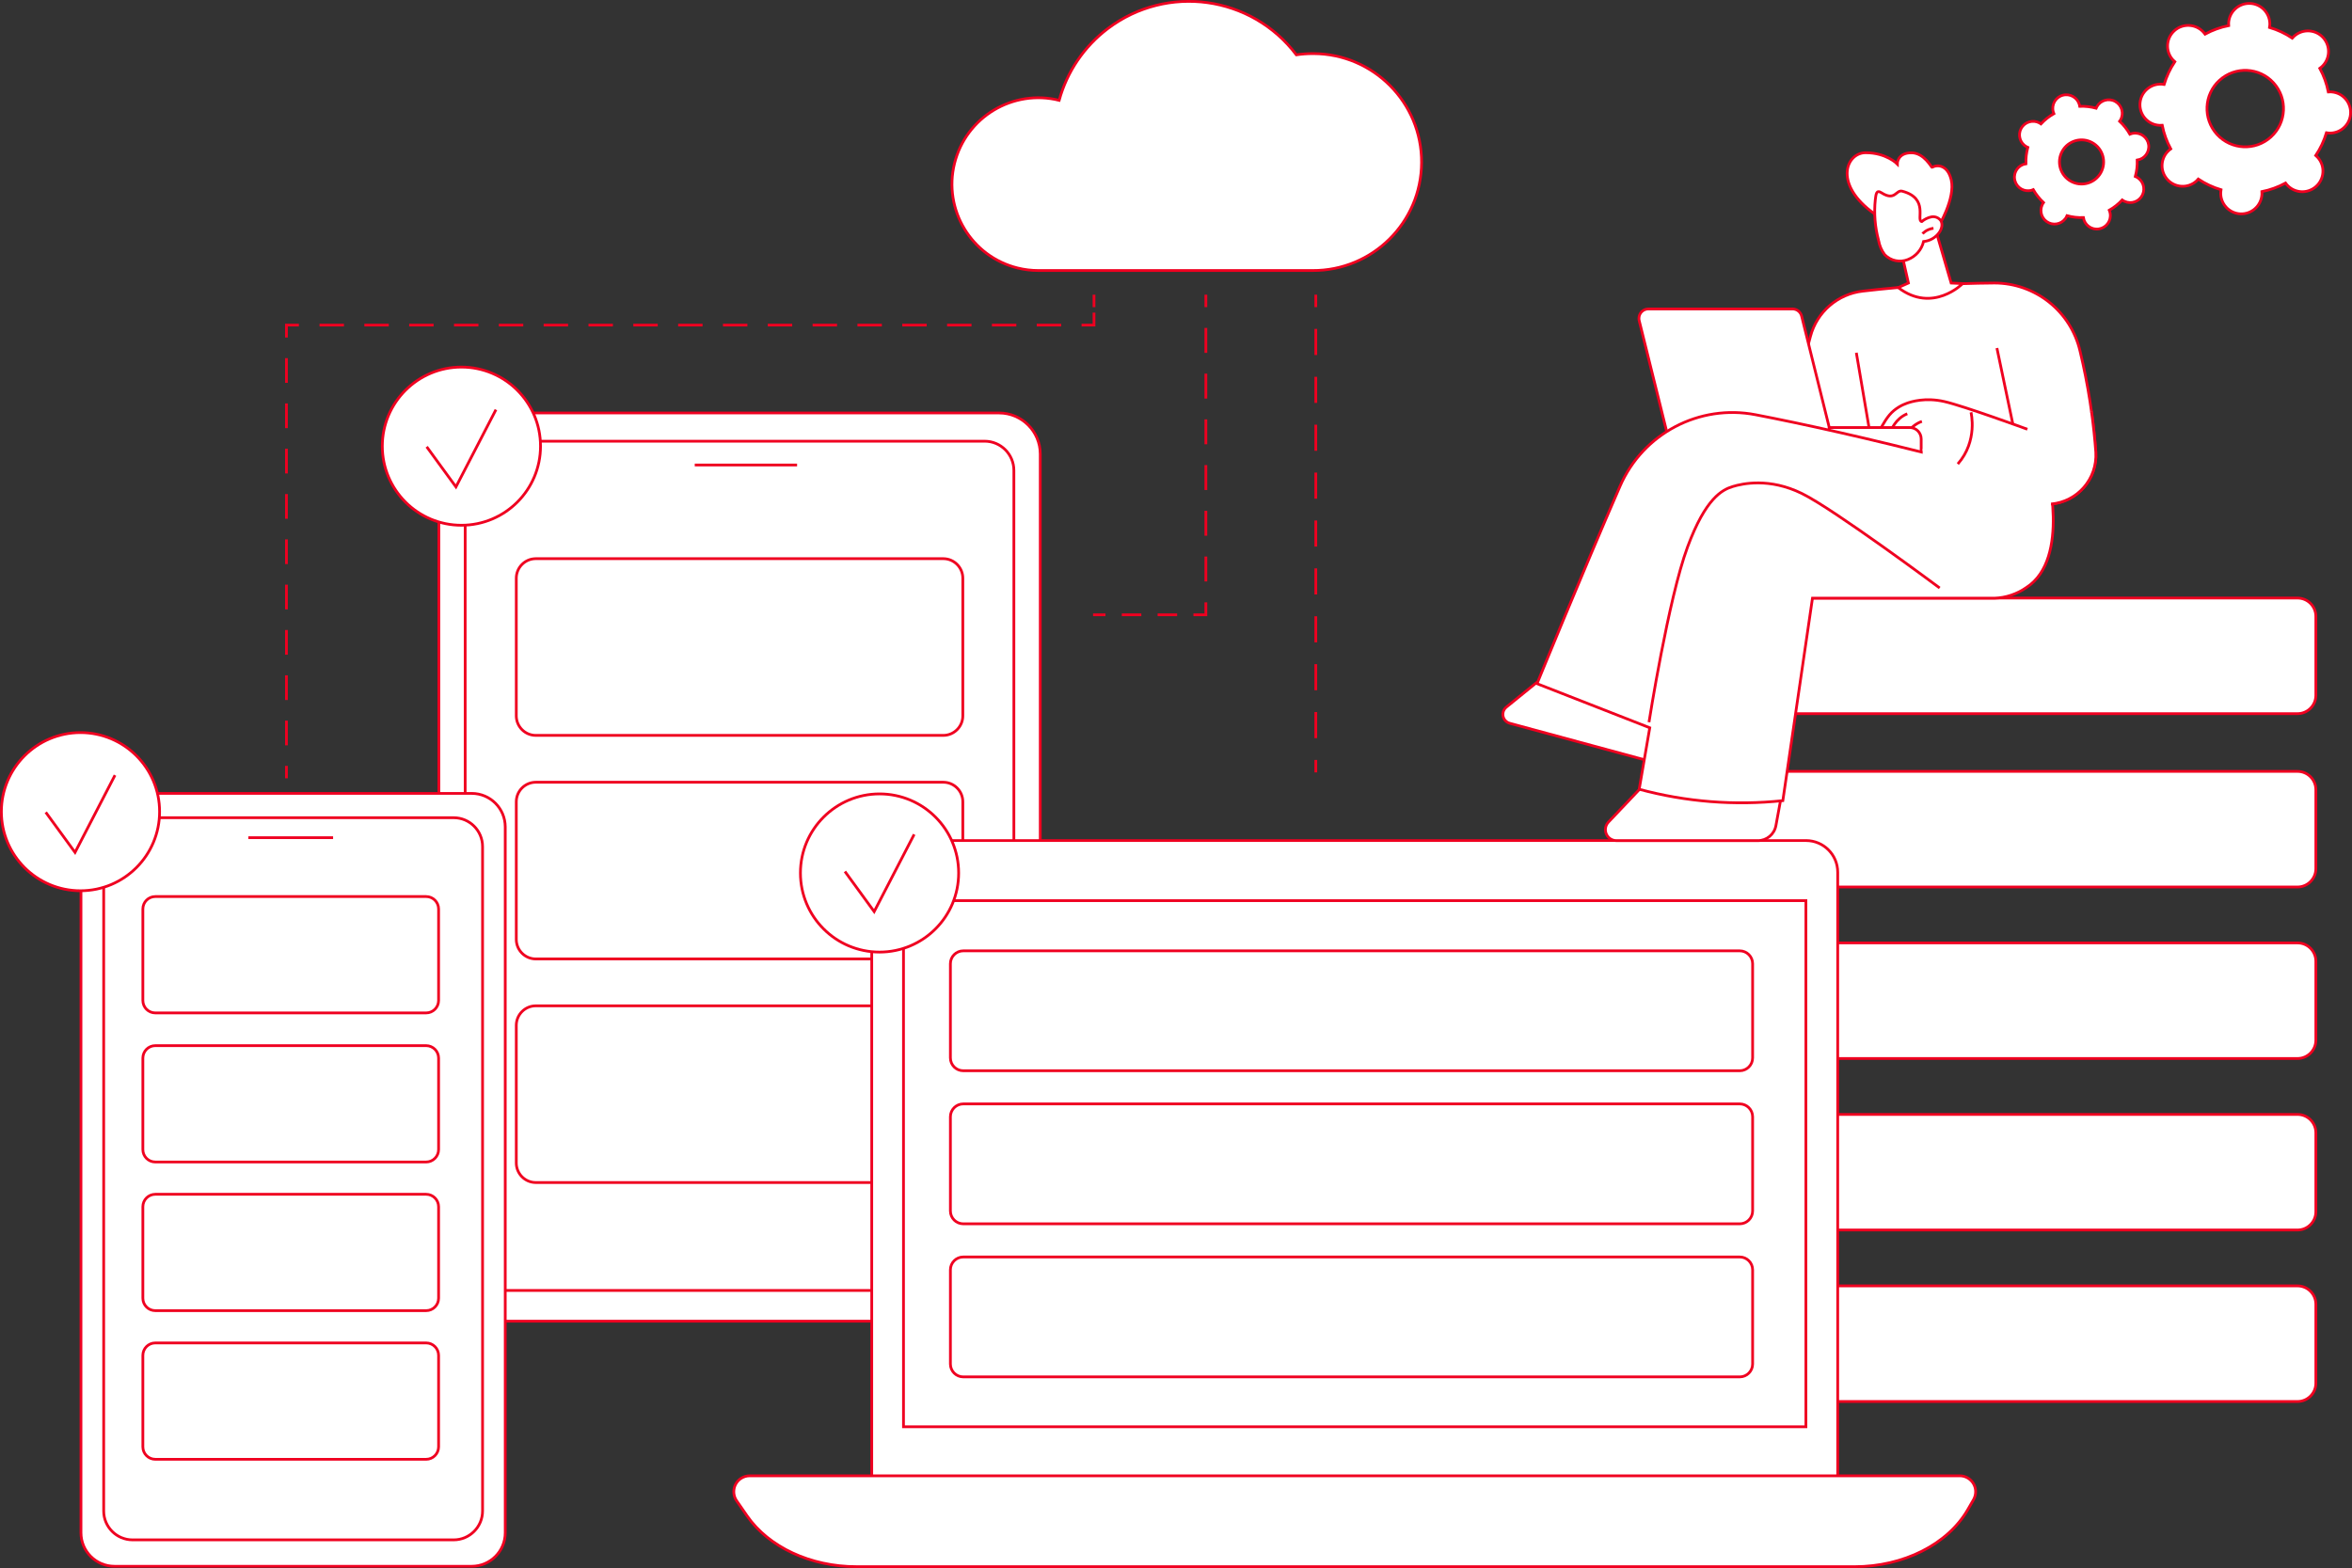 <?xml version="1.0" encoding="UTF-8"?><svg id="Ebene_2" xmlns="http://www.w3.org/2000/svg" viewBox="0 0 856.31 571"><rect x="0" y="0" width="856.31" height="571" fill="#333333" stroke="none"/><defs><style>.cls-1,.cls-2,.cls-3,.cls-4,.cls-5,.cls-6,.cls-7{stroke:#ef0020;stroke-miterlimit:10;}.cls-1,.cls-8{fill:#fff;}.cls-2,.cls-3,.cls-4,.cls-5,.cls-6,.cls-7{fill:none;}.cls-3{stroke-dasharray:9 7.5;}.cls-4{stroke-dasharray:9.08 7.57;}.cls-5{stroke-dasharray:7.11 5.93;}.cls-6{stroke-dasharray:9.51 7.93;}.cls-7{stroke-dasharray:8.9 7.42;}</style></defs><g id="Ebene_1-2"><path id="Pfad_1833" class="cls-1" d="M650.07,156.75l9.08-34.28c2.36-8.9,9.93-15.43,19.08-16.46,15.91-1.85,31.91-2.83,47.92-2.95,14.9.03,27.82,10.33,31.16,24.85,2.9,12.08,4.82,24.38,5.73,36.77.59,9.85-6.91,18.31-16.76,18.9-2.62.16-5.25-.27-7.69-1.24l-39.97-15.95-16.43-2.49-32.14-7.15Z"/><path class="cls-2" d="M684.09,157.27s1.8-3.76,3.82-6.16,4.72-3.72,6.42-4.3c1.45-.5,6.58-2.18,13.59-.58,7.01,1.59,30.2,10.08,30.2,10.08"/><path class="cls-2" d="M688.52,156.74s1.5-4.3,5.88-6.07"/><path class="cls-2" d="M699.72,153.46s-3.21.98-4.95,3.85"/><path id="Pfad_1780" class="cls-1" d="M174.74,481.1h189.03c8.26-.02,14.94-6.71,14.97-14.97V165.35c-.02-8.26-6.71-14.94-14.97-14.97h-189.03c-8.26.02-14.94,6.71-14.97,14.97v300.79c.02,8.26,6.71,14.94,14.97,14.97"/><path id="Pfad_1783" class="cls-1" d="M180.01,160.66c-5.88,0-10.65,4.77-10.65,10.65v287.95c0,5.88,4.77,10.65,10.65,10.65h178.47c5.88,0,10.65-4.77,10.65-10.65V171.31c0-5.88-4.77-10.65-10.65-10.65h-178.47Z"/><path id="Pfad_1786" class="cls-1" d="M195.09,366.27c-3.93,0-7.12,3.19-7.12,7.12v50.11c0,3.93,3.19,7.12,7.12,7.12h148.33c3.93,0,7.12-3.19,7.12-7.12v-50.11c0-3.93-3.19-7.12-7.12-7.12h-148.33Z"/><path id="Pfad_1788" class="cls-1" d="M195.09,284.85c-3.93,0-7.12,3.19-7.12,7.12v50.11c0,3.93,3.19,7.12,7.12,7.12h148.33c3.93,0,7.12-3.19,7.12-7.12v-50.11c0-3.93-3.19-7.12-7.12-7.12h-148.33Z"/><path id="Pfad_1790" class="cls-1" d="M195.09,203.44c-3.93,0-7.12,3.19-7.12,7.12v50.11c0,3.93,3.19,7.12,7.12,7.12h148.33c3.93,0,7.12-3.19,7.12-7.12v-50.11c0-3.93-3.19-7.12-7.12-7.12h-148.33Z"/><path id="Pfad_1791" class="cls-1" d="M836.47,510.36h-206.93c-3.69,0-6.68-2.99-6.68-6.68h0v-28.74c0-3.69,2.99-6.68,6.68-6.68h206.93c3.69,0,6.68,2.99,6.68,6.68h0v28.74c0,3.69-2.99,6.68-6.68,6.68h0"/><path id="Pfad_1793" class="cls-1" d="M836.47,447.91h-206.93c-3.69,0-6.68-2.99-6.68-6.68v-28.73c0-3.69,2.99-6.68,6.68-6.68h206.93c3.69,0,6.68,2.99,6.68,6.68v28.73c0,3.69-2.99,6.68-6.68,6.68"/><path id="Pfad_1795" class="cls-1" d="M836.47,385.45h-206.93c-3.69,0-6.68-2.99-6.68-6.68v-28.73c0-3.69,2.99-6.68,6.68-6.68h206.93c3.69,0,6.68,2.99,6.68,6.68v28.73c0,3.69-2.99,6.68-6.68,6.68"/><path id="Pfad_1797" class="cls-1" d="M836.47,323h-206.93c-3.69,0-6.68-2.99-6.68-6.68v-28.74c0-3.69,2.99-6.68,6.68-6.68h206.93c3.69,0,6.68,2.99,6.68,6.68v28.74c0,3.69-2.99,6.68-6.68,6.68"/><path id="Pfad_1799" class="cls-1" d="M836.47,259.88h-206.93c-3.69,0-6.68-2.99-6.68-6.68v-28.74c0-3.69,2.99-6.68,6.68-6.68h206.93c3.69,0,6.68,2.99,6.68,6.68v28.74c0,3.69-2.99,6.68-6.68,6.68"/><path id="Pfad_1801" class="cls-1" d="M669.07,541.42h-351.69v-223.79c0-6.37,5.16-11.54,11.53-11.54h328.62c6.37,0,11.54,5.16,11.54,11.54v223.79Z"/><path id="Pfad_1803" class="cls-1" d="M328.94,519.56h328.55v-191.59h-328.55v191.59Z"/><path id="Pfad_1804" class="cls-1" d="M675.18,570.5h-363.39c-16.63,0-31.92-7.11-39.8-18.5l-3.8-5.49c-1.82-2.64-1.16-6.25,1.47-8.07.97-.67,2.13-1.03,3.31-1.03h440.5c3.21,0,5.81,2.59,5.81,5.79,0,1.02-.27,2.02-.77,2.91l-2.08,3.61c-7.29,12.65-23.44,20.79-41.25,20.79"/><path id="Pfad_1807" class="cls-1" d="M350.7,457.73c-2.58,0-4.68,2.1-4.68,4.68v34.3c0,2.58,2.1,4.68,4.68,4.68h282.71c2.58,0,4.68-2.1,4.68-4.68v-34.3c0-2.58-2.1-4.68-4.68-4.68h-282.71Z"/><path id="Pfad_1809" class="cls-1" d="M350.7,401.99c-2.58,0-4.68,2.1-4.68,4.68v34.3c0,2.58,2.1,4.68,4.68,4.68h282.71c2.58,0,4.68-2.1,4.68-4.68v-34.3c0-2.58-2.1-4.68-4.68-4.68h-282.71Z"/><path id="Pfad_1811" class="cls-1" d="M350.7,346.25c-2.58,0-4.68,2.1-4.68,4.68v34.3c0,2.58,2.1,4.68,4.68,4.68h282.71c2.58,0,4.68-2.1,4.68-4.68v-34.3c0-2.58-2.1-4.68-4.68-4.68h-282.71Z"/><path id="Pfad_1812" class="cls-1" d="M41.66,570.36h130.11c6.72-.02,12.16-5.46,12.18-12.18v-257.08c-.02-6.72-5.46-12.16-12.18-12.18H41.66c-6.72.02-12.16,5.46-12.18,12.18v257.08c.02,6.72,5.46,12.16,12.18,12.18"/><path id="Pfad_1814" class="cls-1" d="M48.27,297.77c-5.81,0-10.52,4.71-10.52,10.52v241.93c0,5.81,4.71,10.52,10.52,10.52h116.9c5.81,0,10.52-4.71,10.52-10.52v-241.93c0-5.81-4.71-10.52-10.52-10.52H48.27Z"/><path id="Pfad_1817" class="cls-1" d="M56.54,489.03c-2.5,0-4.53,2.03-4.53,4.53v33.31c0,2.5,2.03,4.52,4.53,4.53h98.61c2.5,0,4.52-2.03,4.53-4.53v-33.31c0-2.5-2.03-4.53-4.53-4.53H56.54Z"/><path id="Pfad_1819" class="cls-1" d="M56.54,434.9c-2.5,0-4.53,2.03-4.53,4.53v33.31c0,2.5,2.03,4.53,4.53,4.53h98.61c2.5,0,4.53-2.03,4.53-4.53v-33.31c0-2.5-2.03-4.53-4.53-4.53H56.54Z"/><path id="Pfad_1821" class="cls-1" d="M56.54,380.77c-2.5,0-4.52,2.03-4.53,4.53v33.31c0,2.5,2.03,4.53,4.53,4.53h98.61c2.5,0,4.53-2.03,4.53-4.53v-33.31c0-2.5-2.03-4.52-4.53-4.53H56.54Z"/><path id="Pfad_1823" class="cls-1" d="M56.54,326.48c-2.5,0-4.53,2.03-4.53,4.53v33.31c0,2.5,2.03,4.53,4.53,4.53h98.61c2.5,0,4.53-2.03,4.53-4.53v-33.31c0-2.5-2.03-4.53-4.53-4.53H56.54Z"/><path id="Pfad_1824" class="cls-1" d="M29.3,324.37c-15.91,0-28.8-12.9-28.8-28.8s12.9-28.8,28.8-28.8,28.8,12.89,28.8,28.8c0,15.91-12.9,28.8-28.8,28.8h0"/><path id="Pfad_1827" class="cls-1" d="M167.99,191.27c-15.91,0-28.8-12.9-28.8-28.8s12.9-28.8,28.8-28.8,28.8,12.9,28.8,28.8h0c0,15.91-12.9,28.8-28.8,28.8"/><path id="Pfad_1830" class="cls-1" d="M320.22,346.7c-15.91,0-28.8-12.9-28.8-28.8,0-15.91,12.9-28.8,28.8-28.8,15.91,0,28.8,12.89,28.8,28.8s-12.9,28.8-28.8,28.8h0"/><path id="Pfad_1840" class="cls-1" d="M705.63,82.7s6.4-10.41,4.76-17.25c-1.3-5.41-5.08-5.63-6.97-4.51-.21.12-2.87-5.3-7.54-5.3-5.18,0-5.12,4.07-5.12,4.07,0,0-3.99-4.1-11.5-4.1-6.88,0-11.62,10.75,1.78,21.2,13.4,10.45,22.25,9.1,24.59,5.9"/><path id="Pfad_1842" class="cls-1" d="M704.9,84.29l5.47,18.78,4.21.19s-10.91,11.06-23.49,1.46l3.72-1.66-2.62-11.54,12.71-7.23Z"/><path id="Pfad_1844" class="cls-1" d="M683.94,87.5c.32,1.91,1.09,3.71,2.25,5.25,2.19,2.24,5.52,2.94,8.43,1.76,2.86-1.12,5-3.57,5.71-6.56,2.35-.22,4.48-1.48,5.8-3.43.83-1.25,1.25-2.95.45-4.21-.8-1.07-2.14-1.58-3.45-1.32-1.28.28-2.47.86-3.47,1.7-2.2-.4,2.79-8.45-7.1-11.07-2.3-.61-2.55,3.8-7.59.56-1.9-1.22-1.96.63-2.22,2.56-.51,4.95-.11,9.96,1.19,14.77"/><path id="Pfad_1847" class="cls-1" d="M614.5,162.46l84.96,2.8v-5.41c0-2.3-1.87-4.17-4.17-4.17h-80.79v6.79Z"/><path id="Pfad_1849" class="cls-1" d="M610.06,159.39h52.44c1.9,0,3.45-1.54,3.45-3.45,0-.28-.03-.56-.1-.83l-9.91-39.99c-.38-1.54-1.76-2.62-3.35-2.62h-52.44c-1.9,0-3.45,1.54-3.45,3.45,0,.28.03.56.1.83l9.91,39.99c.38,1.54,1.76,2.62,3.35,2.62"/><path id="Pfad_1852" class="cls-1" d="M600.45,277.14l-50.8-13.76c-1.8-.49-2.86-2.34-2.37-4.13.18-.68.58-1.29,1.13-1.74l11.08-8.99,45.24,14.13-4.28,14.49Z"/><path id="Pfad_1854" class="cls-1" d="M648.78,288.63l-2.21,12.02c-.58,3.16-3.34,5.46-6.55,5.46h-51.54c-2.2,0-3.99-1.79-3.99-3.99,0-1.02.39-2,1.09-2.74l14.86-15.67,48.33,4.92Z"/><path id="Pfad_1856" class="cls-1" d="M745.11,170.18s8.88,33.26-7.3,43.73c-3.44,2.42-7.51,3.79-11.71,3.92-23.89,0-66.22,0-66.22,0l-10.79,73.73c-17.54,1.85-35.27.45-52.3-4.15l3.85-22.39-41.04-16.06s16.68-40.81,30.23-71.94c8.34-19.15,28.85-29.96,49.36-25.99,16.89,3.26,40.45,8.41,71.83,16.5l34.1,2.66Z"/><path id="Pfad_1859" class="cls-8" d="M763.05,164.69c.59,9.85-6.92,18.31-16.76,18.89-2.62.16-5.24-.27-7.74-1.24l-38.57-16.45.03-2.4,26.01,3.95,35.48-17.57c.71,4.93,1.26,9.93,1.55,14.82"/><path id="Pfad_1862" class="cls-1" d="M477.87,19.52c-1.98,0-3.95.15-5.9.44-16.32-21.59-47.05-25.87-68.64-9.55-8.62,6.52-14.85,15.7-17.71,26.12-16.86-4.18-33.92,6.1-38.1,22.96-4.18,16.86,6.1,33.92,22.96,38.1,2.48.61,5.02.92,7.57.92h99.82c21.81.11,39.58-17.49,39.69-39.3.11-21.81-17.49-39.58-39.3-39.69-.13,0-.26,0-.39,0"/><path id="Pfad_1864" class="cls-1" d="M799.72,65.87c.22-.21.44-.43.63-.66,2.55,1.7,5.34,3.01,8.27,3.88-.05.3-.09.6-.1.91-.2,4.14,2.99,7.66,7.13,7.87,4.14.2,7.66-2.99,7.87-7.13.02-.32.01-.65-.01-.97,3.01-.6,5.9-1.65,8.6-3.11,2.41,3.38,7.1,4.16,10.47,1.75,3.38-2.41,4.16-7.1,1.75-10.47-.17-.24-.36-.47-.56-.69-.21-.22-.43-.43-.66-.63,1.7-2.55,3.01-5.34,3.89-8.27,4.08.72,7.98-2.01,8.69-6.1.72-4.08-2.01-7.98-6.1-8.69-.63-.11-1.27-.14-1.9-.09-.6-3-1.64-5.9-3.1-8.59,3.38-2.39,4.18-7.07,1.79-10.46-2.39-3.38-7.07-4.18-10.46-1.79-.26.18-.5.38-.73.59-.22.21-.43.43-.63.66-2.55-1.7-5.34-3.01-8.27-3.88.05-.3.09-.6.1-.91.19-4.14-3.02-7.65-7.16-7.84-4.14-.19-7.65,3.02-7.84,7.16h0c-.01.3,0,.61.02.91-3.01.6-5.9,1.65-8.6,3.11-.18-.25-.37-.49-.57-.71-2.79-3.07-7.54-3.31-10.61-.52-3.07,2.79-3.31,7.54-.52,10.61.21.24.44.46.69.67-1.7,2.55-3.01,5.34-3.89,8.27-4.08-.72-7.98,2.01-8.69,6.1-.72,4.08,2.01,7.98,6.1,8.69.63.11,1.27.14,1.9.09.6,3,1.64,5.9,3.1,8.59-3.38,2.4-4.17,7.08-1.77,10.46,2.4,3.38,7.08,4.17,10.46,1.77.25-.18.48-.37.71-.57M808.07,29.24c5.69-5.18,14.51-4.76,19.68.93,5.18,5.69,4.76,14.51-.93,19.68-5.69,5.17-14.49,4.76-19.67-.92-5.19-5.69-4.77-14.51.92-19.7"/><path id="Pfad_1866" class="cls-1" d="M752.29,79.08c.1-.18.18-.36.26-.54,1.94.53,3.96.76,5.97.69.41,2.7,2.93,4.55,5.62,4.14,2.7-.41,4.55-2.93,4.14-5.62-.06-.41-.18-.82-.34-1.2,1.75-1,3.34-2.26,4.71-3.73,2.2,1.61,5.29,1.14,6.9-1.06,1.61-2.2,1.14-5.29-1.06-6.9-.17-.13-.35-.24-.53-.34-.18-.1-.36-.18-.54-.26.53-1.94.76-3.95.69-5.97,2.69-.4,4.55-2.92,4.15-5.61s-2.92-4.55-5.61-4.15c-.42.06-.83.18-1.21.34-1-1.75-2.26-3.33-3.73-4.71.12-.16.23-.33.33-.5,1.32-2.38.47-5.39-1.91-6.71-2.38-1.32-5.39-.47-6.71,1.91-.1.18-.18.36-.26.54-1.94-.53-3.96-.76-5.97-.69-.03-.2-.07-.39-.13-.59-.73-2.63-3.46-4.16-6.08-3.43-2.63.73-4.16,3.46-3.43,6.08.06.21.13.42.22.62-1.75,1-3.34,2.26-4.71,3.73-.16-.12-.33-.23-.5-.33-2.39-1.31-5.39-.42-6.7,1.97-1.29,2.36-.45,5.32,1.89,6.65.18.1.36.18.54.26-.53,1.94-.76,3.95-.7,5.97-2.69.41-4.53,2.91-4.12,5.6.03.21.08.42.14.63.73,2.61,3.44,4.14,6.05,3.41.21-.06.41-.13.61-.22,1,1.75,2.26,3.33,3.73,4.71-1.6,2.21-1.1,5.29,1.11,6.89,2.21,1.6,5.29,1.1,6.89-1.11.11-.15.21-.31.31-.48M750.82,55.06c2.16-3.88,7.06-5.27,10.94-3.11,3.88,2.16,5.27,7.06,3.11,10.94-2.16,3.88-7.06,5.27-10.94,3.11,0,0,0,0,0,0-3.88-2.17-5.27-7.06-3.11-10.94"/><line class="cls-2" x1="90.42" y1="305.04" x2="121.27" y2="305.04"/><line class="cls-1" x1="252.94" y1="169.33" x2="290.2" y2="169.33"/><polyline class="cls-2" points="16.66 295.79 27.32 310.4 41.87 282.28"/><polyline class="cls-2" points="155.35 162.69 166 177.3 180.56 149.18"/><polyline class="cls-2" points="307.62 317.35 318.27 331.96 332.83 303.84"/><line class="cls-2" x1="398.3" y1="107.31" x2="398.3" y2="111.85"/><polyline class="cls-2" points="398.3 113.84 398.3 118.38 393.77 118.38"/><line class="cls-7" x1="386.35" y1="118.38" x2="112.53" y2="118.38"/><polyline class="cls-2" points="108.82 118.38 104.29 118.38 104.29 122.91"/><line class="cls-3" x1="104.29" y1="130.41" x2="104.29" y2="275.14"/><line class="cls-2" x1="104.29" y1="278.89" x2="104.29" y2="283.42"/><line class="cls-2" x1="479.05" y1="107.31" x2="479.05" y2="111.84"/><line class="cls-6" x1="479.05" y1="119.77" x2="479.05" y2="272.77"/><line class="cls-2" x1="479.05" y1="276.73" x2="479.05" y2="281.27"/><line class="cls-2" x1="439.03" y1="107.31" x2="439.03" y2="111.84"/><line class="cls-4" x1="439.03" y1="119.41" x2="439.03" y2="215.56"/><polyline class="cls-2" points="439.03 219.34 439.03 223.88 434.5 223.88"/><line class="cls-5" x1="428.57" y1="223.88" x2="405.45" y2="223.88"/><line class="cls-2" x1="402.49" y1="223.88" x2="397.96" y2="223.88"/><path class="cls-2" d="M600.36,262.99s7.05-44.92,14.03-63.78c6.61-17.87,12.66-20.89,16.49-22.05,3.55-1.08,13.34-3.25,25.15,2.55s50.16,34.4,50.16,34.4"/><line class="cls-2" x1="675.85" y1="128.45" x2="680.44" y2="155.52"/><line class="cls-2" x1="727.03" y1="126.74" x2="732.82" y2="154.37"/><path class="cls-2" d="M717.59,150.14s2.64,10.38-4.8,18.82"/><path id="Pfad_1833-2" class="cls-1" d="M761.47,149.87c.68,4.92,1.21,9.86,1.57,14.81.58,9.7-6.69,18.05-16.31,18.86"/><path class="cls-2" d="M699.97,85.12s1.27-1.62,3.96-2"/></g></svg>